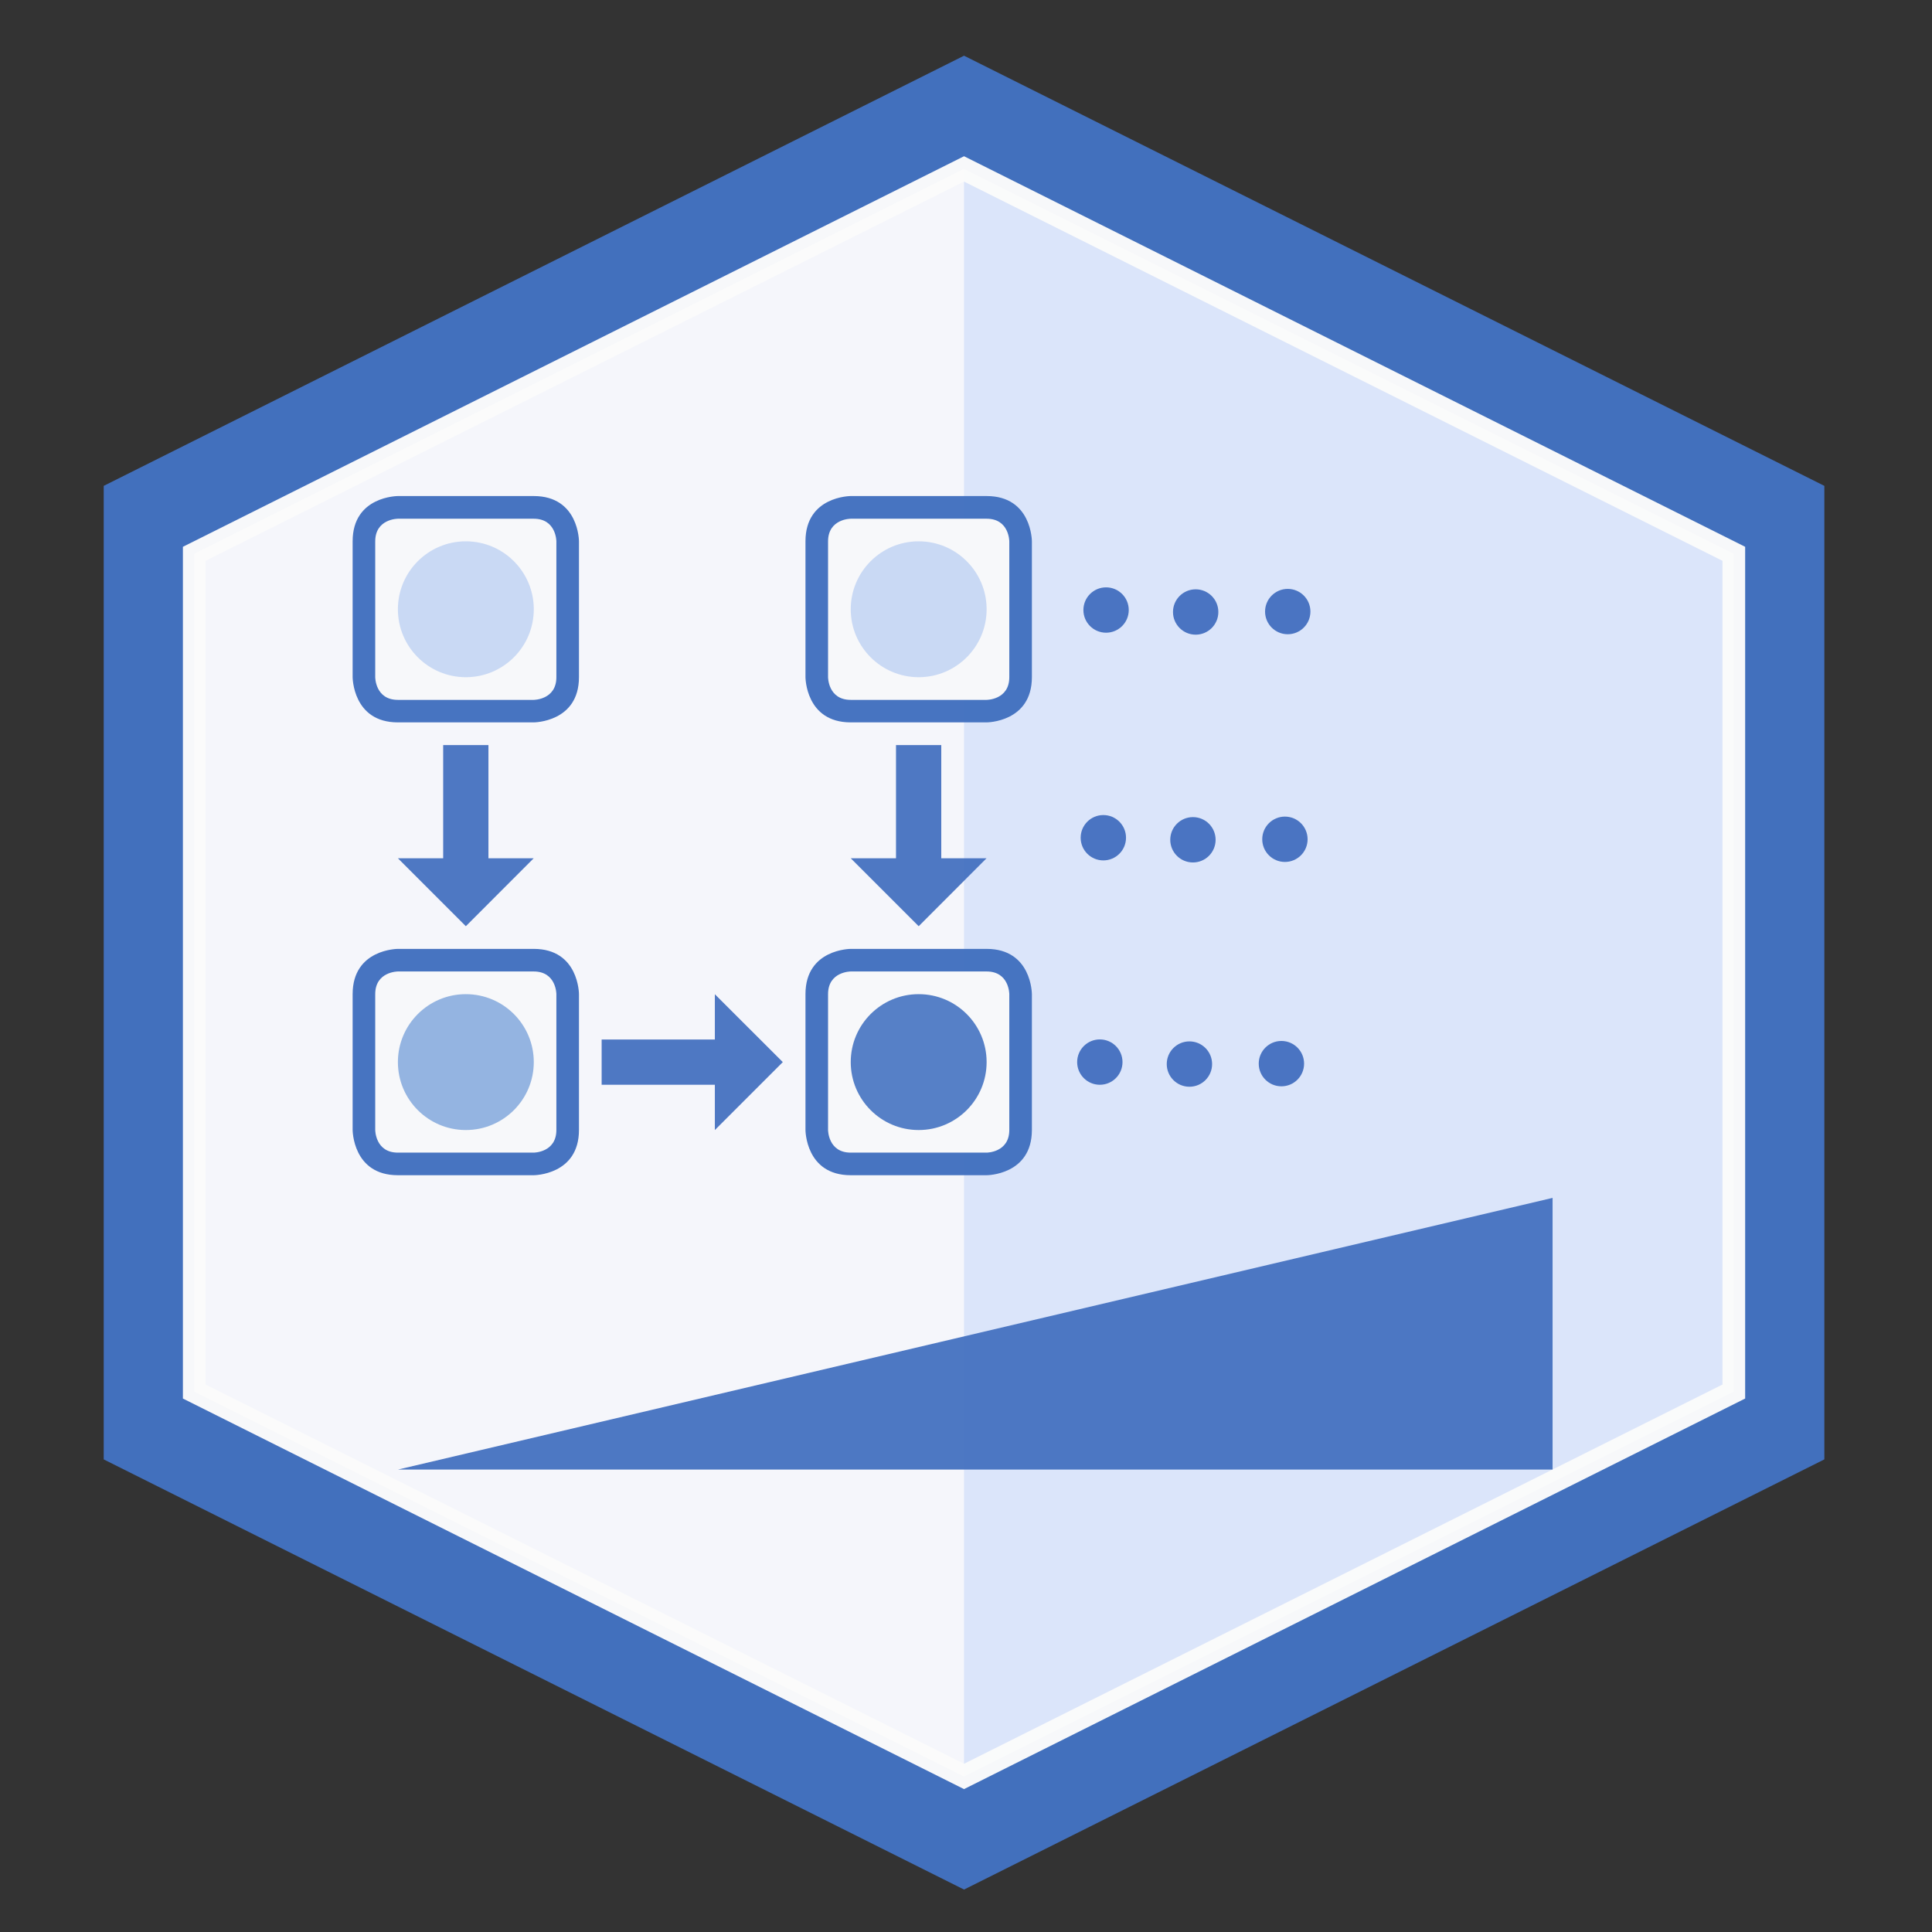 <?xml version="1.0" encoding="UTF-8" standalone="no"?>
<!-- Created with Inkscape (http://www.inkscape.org/) -->

<svg
   xmlns:dc="http://purl.org/dc/elements/1.1/"
   xmlns:cc="http://creativecommons.org/ns#"
   xmlns:rdf="http://www.w3.org/1999/02/22-rdf-syntax-ns#"
   xmlns:svg="http://www.w3.org/2000/svg"
   xmlns="http://www.w3.org/2000/svg"
   xmlns:sodipodi="http://sodipodi.sourceforge.net/DTD/sodipodi-0.dtd"
   xmlns:inkscape="http://www.inkscape.org/namespaces/inkscape"
   width="64pt"
   height="64pt"
   viewBox="0 0 22.578 22.578"
   version="1.1"
   id="svg8"
   inkscape:version="0.92.4 (5da689c313, 2019-01-14)"
   sodipodi:docname="counting_sort.svg">
  <rect x="0" y="0" width="22.578" height="22.578" fill="#333333" stroke="none"/>
  <defs
     id="defs2" />
  <sodipodi:namedview
     id="base"
     pagecolor="#ffffff"
     bordercolor="#666666"
     borderopacity="1.0"
     inkscape:pageopacity="0.0"
     inkscape:pageshadow="2"
     inkscape:zoom="9.4453125"
     inkscape:cx="31.794044"
     inkscape:cy="40.047383"
     inkscape:document-units="pt"
     inkscape:current-layer="layer1"
     showgrid="true"
     units="pt"
     inkscape:window-width="2170"
     inkscape:window-height="1138"
     inkscape:window-x="108"
     inkscape:window-y="103"
     inkscape:window-maximized="0">
    <inkscape:grid
       type="xygrid"
       id="grid4518" />
  </sodipodi:namedview>
  <g
     inkscape:label="Layer 1"
     inkscape:groupmode="layer"
     id="layer1"
     transform="translate(0,-274.422)"
     style="opacity:0.98">
    <path
       inkscape:connector-curvature="0"
       id="path1130-5-9-2-2-9-8-49-4-5-4"
       d="m 1.212,280.1 10.054,-5.027 10.054,5.027 v 11.377 l -10.054,5.027 -10.054,-5.027 z"
       style="opacity:0.98;fill:#4372c3;fill-opacity:1;stroke:none;stroke-width:0.265px;stroke-linecap:butt;stroke-linejoin:miter;stroke-opacity:1" />
    <path
       sodipodi:nodetypes="ccccccc"
       inkscape:connector-curvature="0"
       id="path1132-8-6-7-7-2-8-4-4-5-5"
       d="m 11.266,276.396 -8.996,4.498 v 9.79 l 8.996,4.498 8.996,-4.498 v -9.79 z"
       style="opacity:0.98;fill:#e1ebff;fill-opacity:1;stroke:none;stroke-width:0.265;stroke-linecap:butt;stroke-linejoin:miter;stroke-miterlimit:4;stroke-dasharray:none;stroke-opacity:1" />
    <path
       inkscape:connector-curvature="0"
       id="path1134-3-1-6-73-2-3-5-7-3-1"
       d="m 11.266,276.396 -8.996,4.498 v 9.79 l 8.996,4.498 z"
       style="opacity:0.98;fill:#fafaff;fill-opacity:1;stroke:none;stroke-width:0.265px;stroke-linecap:butt;stroke-linejoin:miter;stroke-opacity:1" />
    <path
       sodipodi:nodetypes="ccccccc"
       inkscape:connector-curvature="0"
       id="path1136-5-6-6-2-0-8-3-2-1-7"
       d="m 11.266,276.396 -8.996,4.498 v 9.79 l 8.996,4.498 8.996,-4.498 v -9.79 z"
       style="opacity:0.98;fill:none;fill-opacity:1;stroke:#ffffff;stroke-width:0.265;stroke-linecap:butt;stroke-linejoin:miter;stroke-miterlimit:4;stroke-dasharray:none;stroke-opacity:1" />
    <path
       style="opacity:0.98;fill:#4472c3;fill-opacity:0.961;stroke:none;stroke-width:0.182px;stroke-linecap:butt;stroke-linejoin:miter;stroke-opacity:1"
       d="M 4.65,291.596 H 18.144 v -3.175 z"
       id="path5162-8-0-6"
       inkscape:connector-curvature="0" />
    <path
       style="opacity:0.98;fill:#4472c3;fill-opacity:1;stroke:none;stroke-width:0.265px;stroke-linecap:butt;stroke-linejoin:miter;stroke-opacity:1"
       d="m 4.65,285.511 c 0,0 -0.529,0 -0.529,0.529 0,0.529 0,1.587 0,1.587 0,0 0,0.529 0.529,0.529 0.529,0 1.587,0 1.587,0 0,0 0.529,0 0.529,-0.529 0,-0.529 0,-1.587 0,-1.587 0,0 0,-0.529 -0.529,-0.529 -0.529,0 -1.587,0 -1.587,0"
       id="path1439-9-3-3-5-7-2"
       inkscape:connector-curvature="0" />
    <path
       style="opacity:0.98;fill:#ffffff;fill-opacity:1;stroke:none;stroke-width:0.035;stroke-linecap:butt;stroke-linejoin:miter;stroke-miterlimit:4;stroke-dasharray:none;stroke-opacity:1"
       d="m 4.65,285.775 c 0,0 -0.265,0 -0.265,0.265 0,0.265 0,1.587 0,1.587 0,0 0,0.265 0.265,0.265 0.265,0 1.587,0 1.587,0 0,0 0.265,0 0.265,-0.265 0,-0.265 0,-1.587 0,-1.587 0,0 0,-0.265 -0.265,-0.265 -0.265,0 -1.587,0 -1.587,0 z"
       id="path1437-2-8-3-8-9-3"
       inkscape:connector-curvature="0" />
    <circle
       style="opacity:1;fill:#94b5e3;fill-opacity:0.98;fill-rule:nonzero;stroke:none;stroke-width:0.035;stroke-linecap:round;stroke-linejoin:round;stroke-miterlimit:4;stroke-dasharray:none;stroke-dashoffset:0;stroke-opacity:0.98;paint-order:fill markers stroke"
       id="path1441-2-2-4-13-4-5"
       cx="5.444"
       cy="286.834"
       r="0.794" />
    <path
       style="opacity:0.98;fill:#4472c3;fill-opacity:1;stroke:none;stroke-width:0.265px;stroke-linecap:butt;stroke-linejoin:miter;stroke-opacity:1"
       d="m 9.942,285.511 c 0,0 -0.529,0 -0.529,0.529 0,0.529 0,1.587 0,1.587 0,0 0,0.529 0.529,0.529 0.529,0 1.588,0 1.588,0 0,0 0.529,0 0.529,-0.529 0,-0.529 0,-1.587 0,-1.587 0,0 0,-0.529 -0.529,-0.529 -0.529,0 -1.588,0 -1.588,0"
       id="path1439-9-3-3-5-6-7"
       inkscape:connector-curvature="0" />
    <path
       style="opacity:0.98;fill:#ffffff;fill-opacity:1;stroke:none;stroke-width:0.035;stroke-linecap:butt;stroke-linejoin:miter;stroke-miterlimit:4;stroke-dasharray:none;stroke-opacity:1"
       d="m 9.942,285.775 c 0,0 -0.265,0 -0.265,0.265 0,0.265 0,1.587 0,1.587 0,0 0,0.265 0.265,0.265 0.265,0 1.588,0 1.588,0 0,0 0.265,0 0.265,-0.265 0,-0.265 0,-1.587 0,-1.587 0,0 0,-0.265 -0.265,-0.265 -0.265,0 -1.588,0 -1.588,0 z"
       id="path1437-2-8-3-8-7-0"
       inkscape:connector-curvature="0" />
    <circle
       style="opacity:1;fill:#5480c9;fill-opacity:0.98;fill-rule:nonzero;stroke:none;stroke-width:0.035;stroke-linecap:round;stroke-linejoin:round;stroke-miterlimit:4;stroke-dasharray:none;stroke-dashoffset:0;stroke-opacity:0.98;paint-order:fill markers stroke"
       id="path1441-2-2-4-13-14-28"
       cx="10.736"
       cy="286.834"
       r="0.794" />
    <path
       style="opacity:0.98;fill:#4472c3;fill-opacity:1;stroke:none;stroke-width:0.265px;stroke-linecap:butt;stroke-linejoin:miter;stroke-opacity:1"
       d="m 4.65,280.219 c 0,0 -0.529,0 -0.529,0.529 0,0.529 0,1.587 0,1.587 0,0 0,0.529 0.529,0.529 0.529,0 1.587,0 1.587,0 0,0 0.529,0 0.529,-0.529 0,-0.529 0,-1.587 0,-1.587 0,0 0,-0.529 -0.529,-0.529 -0.529,0 -1.587,0 -1.587,0"
       id="path1439-9-3-3-5-7-5-8"
       inkscape:connector-curvature="0" />
    <path
       style="opacity:0.98;fill:#ffffff;fill-opacity:1;stroke:none;stroke-width:0.035;stroke-linecap:butt;stroke-linejoin:miter;stroke-miterlimit:4;stroke-dasharray:none;stroke-opacity:1"
       d="m 4.65,280.484 c 0,0 -0.265,0 -0.265,0.265 0,0.265 0,1.587 0,1.587 0,0 0,0.265 0.265,0.265 0.265,0 1.587,0 1.587,0 0,0 0.265,0 0.265,-0.265 0,-0.265 0,-1.587 0,-1.587 0,0 0,-0.265 -0.265,-0.265 -0.265,0 -1.587,0 -1.587,0 z"
       id="path1437-2-8-3-8-9-1-1"
       inkscape:connector-curvature="0" />
    <circle
       style="opacity:1;fill:#cbdbf7;fill-opacity:0.98;fill-rule:nonzero;stroke:none;stroke-width:0.035;stroke-linecap:round;stroke-linejoin:round;stroke-miterlimit:4;stroke-dasharray:none;stroke-dashoffset:0;stroke-opacity:0.98;paint-order:fill markers stroke"
       id="path1441-2-2-4-13-4-6-6"
       cx="5.444"
       cy="281.542"
       r="0.794" />
    <path
       style="opacity:0.98;fill:#4472c3;fill-opacity:1;stroke:none;stroke-width:0.265px;stroke-linecap:butt;stroke-linejoin:miter;stroke-opacity:1"
       d="m 9.942,280.219 c 0,0 -0.529,0 -0.529,0.529 0,0.529 0,1.587 0,1.587 0,0 0,0.529 0.529,0.529 0.529,0 1.588,0 1.588,0 0,0 0.529,0 0.529,-0.529 0,-0.529 0,-1.587 0,-1.587 0,0 0,-0.529 -0.529,-0.529 -0.529,0 -1.588,0 -1.588,0"
       id="path1439-9-3-3-5-6-4-4"
       inkscape:connector-curvature="0" />
    <path
       style="opacity:0.98;fill:#ffffff;fill-opacity:1;stroke:none;stroke-width:0.035;stroke-linecap:butt;stroke-linejoin:miter;stroke-miterlimit:4;stroke-dasharray:none;stroke-opacity:1"
       d="m 9.942,280.484 c 0,0 -0.265,0 -0.265,0.265 0,0.265 0,1.587 0,1.587 0,0 0,0.265 0.265,0.265 0.265,0 1.588,0 1.588,0 0,0 0.265,0 0.265,-0.265 0,-0.265 0,-1.587 0,-1.587 0,0 0,-0.265 -0.265,-0.265 -0.265,0 -1.588,0 -1.588,0 z"
       id="path1437-2-8-3-8-7-7-7"
       inkscape:connector-curvature="0" />
    <circle
       style="opacity:1;fill:#cbdbf7;fill-opacity:0.98;fill-rule:nonzero;stroke:none;stroke-width:0.035;stroke-linecap:round;stroke-linejoin:round;stroke-miterlimit:4;stroke-dasharray:none;stroke-dashoffset:0;stroke-opacity:0.98;paint-order:fill markers stroke"
       id="path1441-2-2-4-13-14-2-8"
       cx="10.736"
       cy="281.542"
       r="0.794" />
    <path
       style="opacity:0.98;fill:#4572c3;fill-opacity:0.961;stroke:none;stroke-width:0.265px;stroke-linecap:butt;stroke-linejoin:miter;stroke-opacity:1"
       d="m 5.444,285.246 -0.794,-0.794 h 0.529 v -1.323 h 0.529 v 1.323 h 0.529 z"
       id="path2823-54"
       inkscape:connector-curvature="0" />
    <path
       style="opacity:0.98;fill:#4572c3;fill-opacity:0.961;stroke:none;stroke-width:0.265px;stroke-linecap:butt;stroke-linejoin:miter;stroke-opacity:1"
       d="m 10.736,285.246 -0.794,-0.794 h 0.529 v -1.323 h 0.529 v 1.323 h 0.529 z"
       id="path2823-5-4"
       inkscape:connector-curvature="0" />
    <path
       style="opacity:0.98;fill:#4572c3;fill-opacity:0.961;stroke:none;stroke-width:0.265px;stroke-linecap:butt;stroke-linejoin:miter;stroke-opacity:1"
       d="m 9.148,286.834 -0.794,0.794 v -0.529 h -1.323 v -0.529 h 1.323 v -0.529 z"
       id="path2823-6-3-1-9"
       inkscape:connector-curvature="0"
       inkscape:transform-center-x="3.0602692"
       inkscape:transform-center-y="1.0002822" />
    <circle
       style="opacity:1;fill:#4572c3;fill-opacity:0.961;fill-rule:nonzero;stroke:none;stroke-width:0.353;stroke-linecap:round;stroke-linejoin:round;stroke-miterlimit:4;stroke-dasharray:none;stroke-dashoffset:0;stroke-opacity:1;paint-order:fill markers stroke"
       id="path2882-3"
       cx="12.853"
       cy="286.834"
       r="0.265" />
    <circle
       style="opacity:1;fill:#4572c3;fill-opacity:0.961;fill-rule:nonzero;stroke:none;stroke-width:0.353;stroke-linecap:round;stroke-linejoin:round;stroke-miterlimit:4;stroke-dasharray:none;stroke-dashoffset:0;stroke-opacity:1;paint-order:fill markers stroke"
       id="path2882-9-7"
       cx="13.9"
       cy="286.857"
       r="0.265" />
    <circle
       style="opacity:1;fill:#4572c3;fill-opacity:0.961;fill-rule:nonzero;stroke:none;stroke-width:0.353;stroke-linecap:round;stroke-linejoin:round;stroke-miterlimit:4;stroke-dasharray:none;stroke-dashoffset:0;stroke-opacity:1;paint-order:fill markers stroke"
       id="path2882-0-4"
       cx="14.975"
       cy="286.852"
       r="0.265" />
    <circle
       style="opacity:1;fill:#4572c3;fill-opacity:0.961;fill-rule:nonzero;stroke:none;stroke-width:0.353;stroke-linecap:round;stroke-linejoin:round;stroke-miterlimit:4;stroke-dasharray:none;stroke-dashoffset:0;stroke-opacity:1;paint-order:fill markers stroke"
       id="path2882-6-8"
       cx="12.894"
       cy="284.212"
       r="0.265" />
    <circle
       style="opacity:1;fill:#4572c3;fill-opacity:0.961;fill-rule:nonzero;stroke:none;stroke-width:0.353;stroke-linecap:round;stroke-linejoin:round;stroke-miterlimit:4;stroke-dasharray:none;stroke-dashoffset:0;stroke-opacity:1;paint-order:fill markers stroke"
       id="path2882-9-8-2"
       cx="13.941"
       cy="284.236"
       r="0.265" />
    <circle
       style="opacity:1;fill:#4572c3;fill-opacity:0.961;fill-rule:nonzero;stroke:none;stroke-width:0.353;stroke-linecap:round;stroke-linejoin:round;stroke-miterlimit:4;stroke-dasharray:none;stroke-dashoffset:0;stroke-opacity:1;paint-order:fill markers stroke"
       id="path2882-0-0-0"
       cx="15.016"
       cy="284.23"
       r="0.265" />
    <circle
       style="opacity:1;fill:#4572c3;fill-opacity:0.961;fill-rule:nonzero;stroke:none;stroke-width:0.353;stroke-linecap:round;stroke-linejoin:round;stroke-miterlimit:4;stroke-dasharray:none;stroke-dashoffset:0;stroke-opacity:1;paint-order:fill markers stroke"
       id="path2882-1-8"
       cx="12.926"
       cy="281.551"
       r="0.265" />
    <circle
       style="opacity:1;fill:#4572c3;fill-opacity:0.961;fill-rule:nonzero;stroke:none;stroke-width:0.353;stroke-linecap:round;stroke-linejoin:round;stroke-miterlimit:4;stroke-dasharray:none;stroke-dashoffset:0;stroke-opacity:1;paint-order:fill markers stroke"
       id="path2882-9-2-7"
       cx="13.973"
       cy="281.574"
       r="0.265" />
    <circle
       style="opacity:1;fill:#4572c3;fill-opacity:0.961;fill-rule:nonzero;stroke:none;stroke-width:0.353;stroke-linecap:round;stroke-linejoin:round;stroke-miterlimit:4;stroke-dasharray:none;stroke-dashoffset:0;stroke-opacity:1;paint-order:fill markers stroke"
       id="path2882-0-06-6"
       cx="15.049"
       cy="281.569"
       r="0.265" />
  </g>
</svg>
